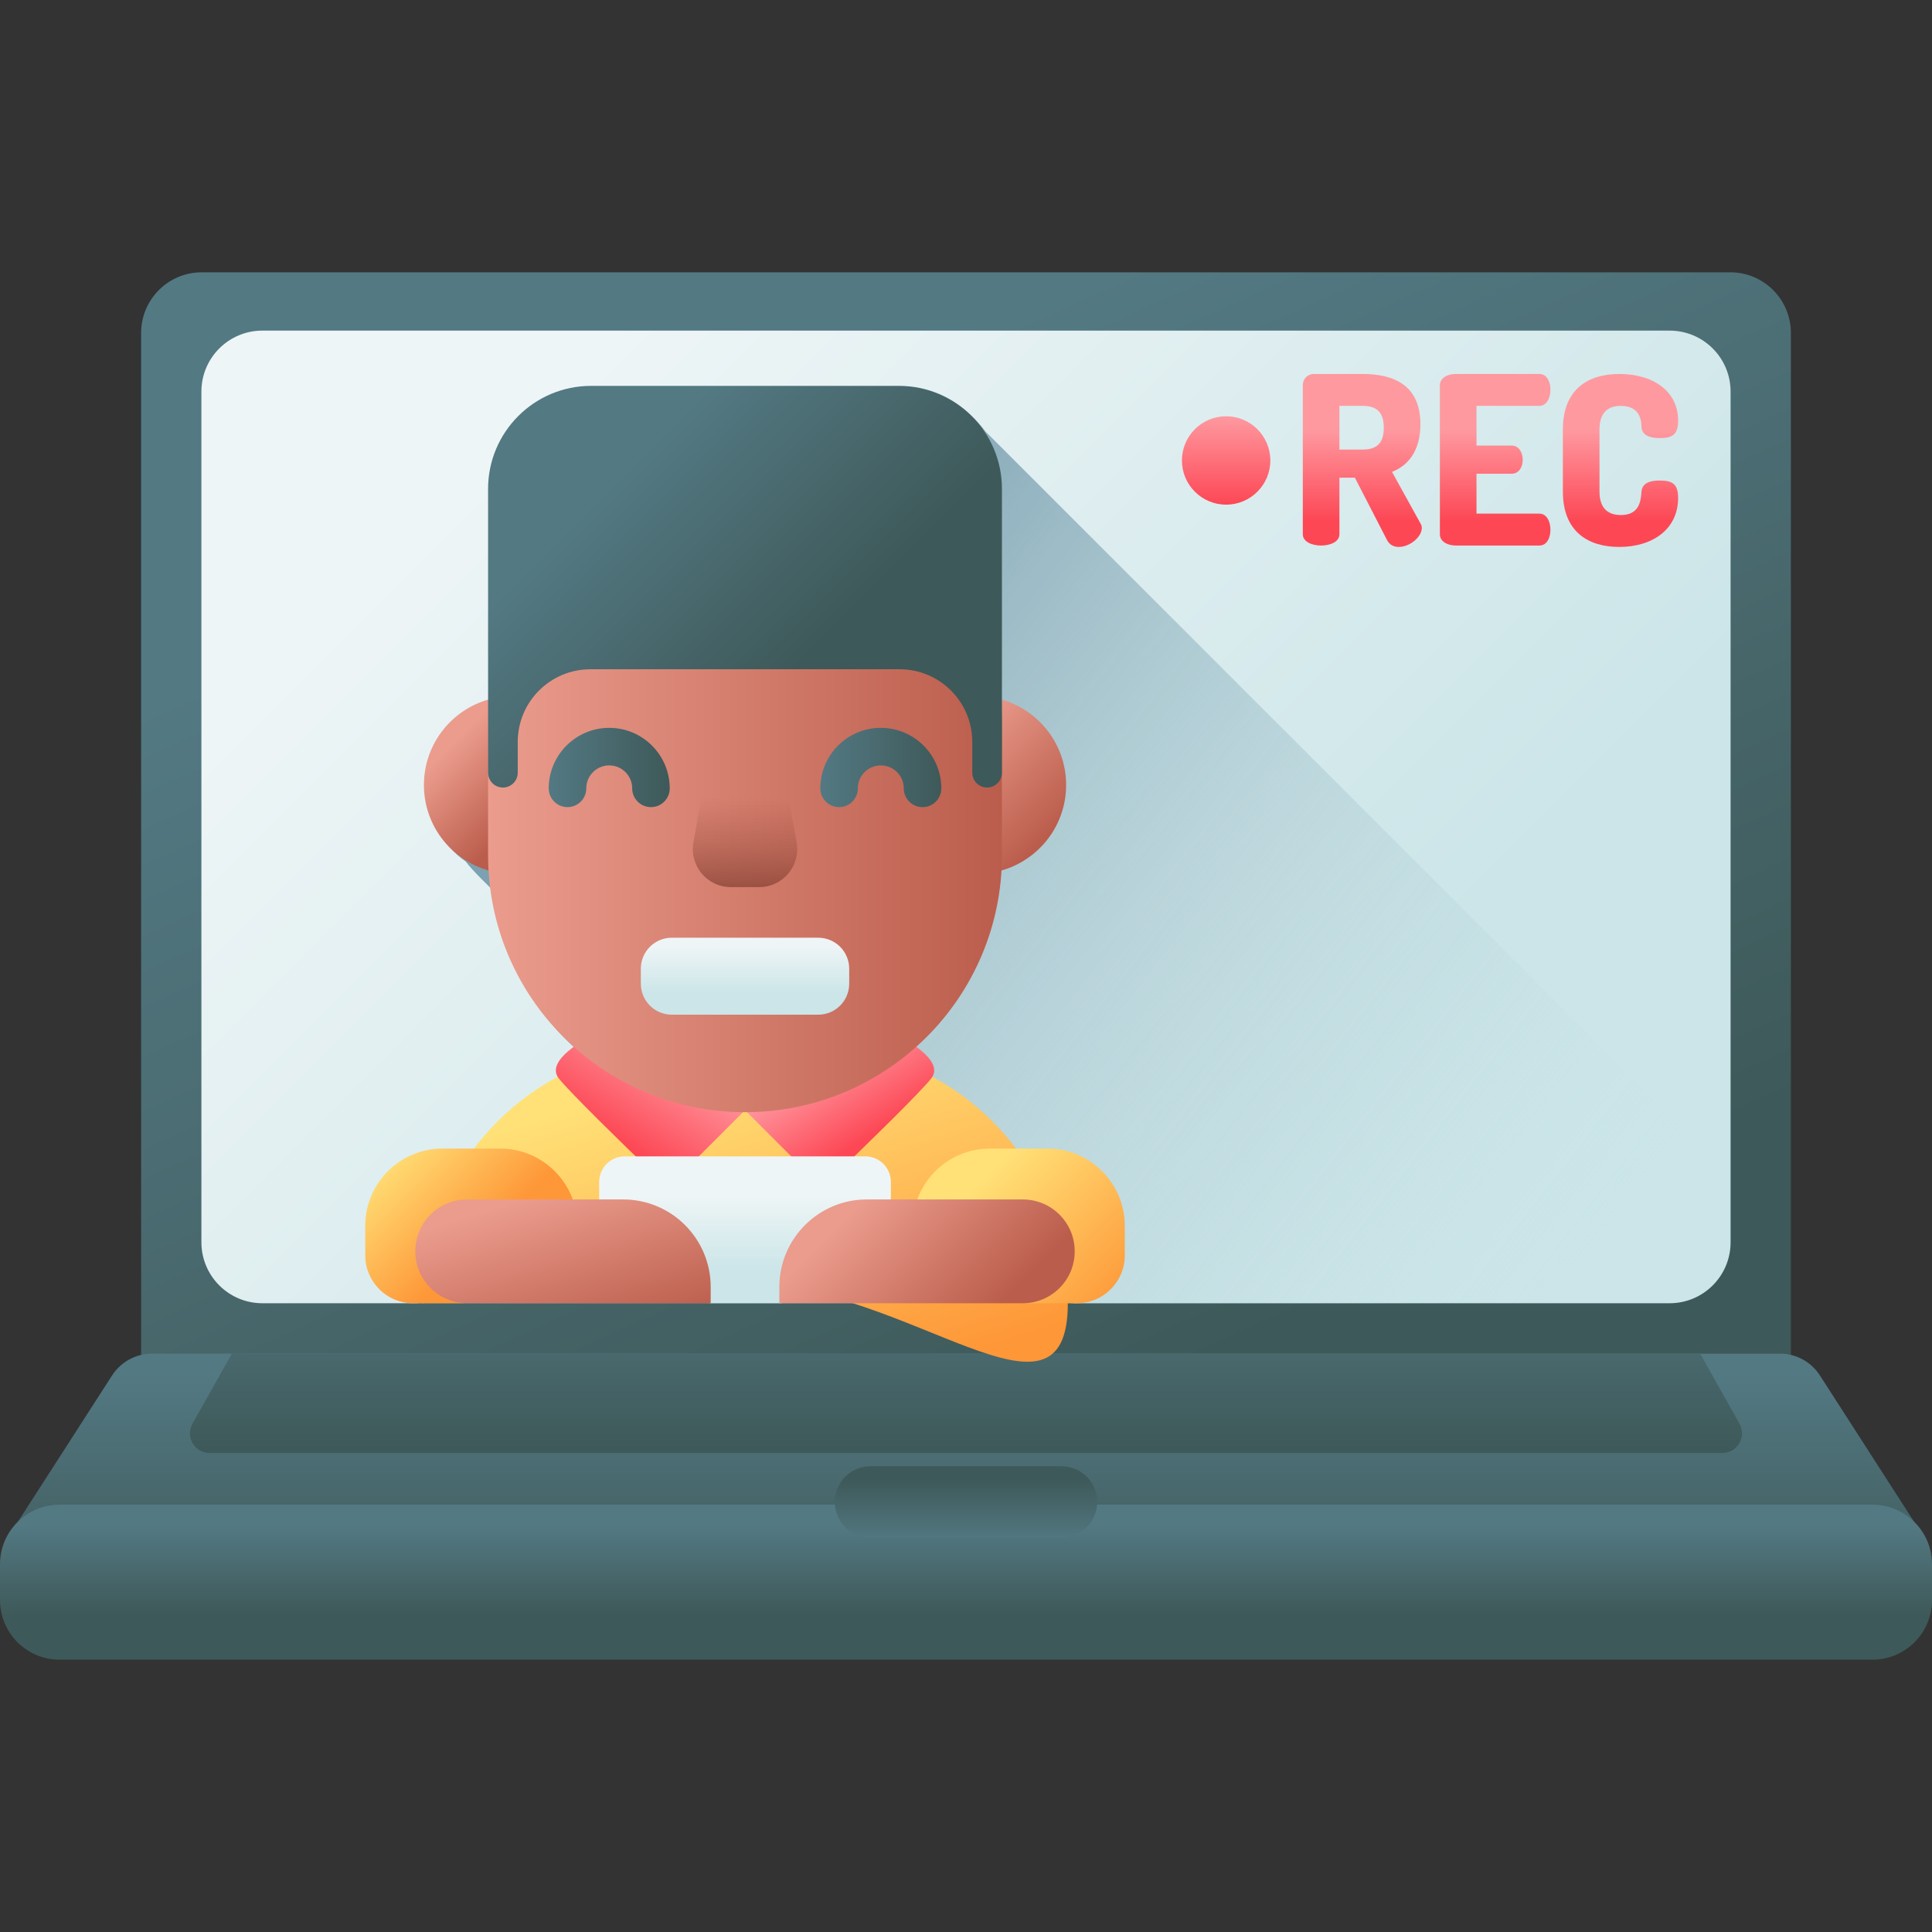 <svg id="Capa_1" enable-background="new 0 0 510 510" height="512" viewBox="0 0 510 510" width="512" xmlns="http://www.w3.org/2000/svg" xmlns:xlink="http://www.w3.org/1999/xlink"><rect x="0" y="0" width="510" height="510" fill="#333333" stroke="none"/><linearGradient id="lg1"><stop offset="0" stop-color="#537983"/><stop offset="1" stop-color="#3e5959"/></linearGradient><linearGradient id="SVGID_1_" gradientUnits="userSpaceOnUse" x1="205.07" x2="317.354" xlink:href="#lg1" y1="110.869" y2="360.622"/><linearGradient id="lg2"><stop offset="0" stop-color="#eef5f6"/><stop offset="1" stop-color="#cbe5e8"/></linearGradient><linearGradient id="SVGID_2_" gradientUnits="userSpaceOnUse" x1="143.416" x2="337.64" xlink:href="#lg2" y1="104.064" y2="298.288"/><linearGradient id="SVGID_3_" gradientUnits="userSpaceOnUse" x1="255" x2="255" xlink:href="#lg1" y1="362.568" y2="421.334"/><linearGradient id="SVGID_4_" gradientUnits="userSpaceOnUse" x1="255" x2="255" xlink:href="#lg1" y1="402.472" y2="426.272"/><linearGradient id="SVGID_5_" gradientUnits="userSpaceOnUse" x1="255" x2="255" xlink:href="#lg1" y1="407.161" y2="390.645"/><linearGradient id="SVGID_6_" gradientUnits="userSpaceOnUse" x1="255" x2="255" xlink:href="#lg1" y1="331.093" y2="382.513"/><linearGradient id="SVGID_7_" gradientUnits="userSpaceOnUse" x1="380.198" x2="157.198" y1="381.165" y2="207.165"><stop offset="0" stop-color="#cbe5e8" stop-opacity="0"/><stop offset="1" stop-color="#7ca1b1"/></linearGradient><linearGradient id="lg3"><stop offset="0" stop-color="#ffe177"/><stop offset="1" stop-color="#fe9738"/></linearGradient><linearGradient id="SVGID_8_" gradientUnits="userSpaceOnUse" x1="179.382" x2="207.207" xlink:href="#lg3" y1="283.703" y2="372.394"/><linearGradient id="lg4"><stop offset="0" stop-color="#fe99a0"/><stop offset="1" stop-color="#fd4755"/></linearGradient><linearGradient id="SVGID_9_" gradientUnits="userSpaceOnUse" x1="178.059" x2="163.111" xlink:href="#lg4" y1="277.078" y2="300.993"/><linearGradient id="SVGID_10_" gradientUnits="userSpaceOnUse" x1="216.844" x2="229.617" xlink:href="#lg4" y1="279.607" y2="299.99"/><linearGradient id="lg5"><stop offset="0" stop-color="#eb9c8d"/><stop offset="1" stop-color="#bb5d4c"/></linearGradient><linearGradient id="SVGID_11_" gradientUnits="userSpaceOnUse" x1="118.803" x2="137.662" xlink:href="#lg5" y1="197.082" y2="215.94"/><linearGradient id="SVGID_12_" gradientUnits="userSpaceOnUse" x1="250.674" x2="277.063" xlink:href="#lg5" y1="193.499" y2="219.889"/><linearGradient id="SVGID_13_" gradientUnits="userSpaceOnUse" x1="128.844" x2="264.489" xlink:href="#lg5" y1="208.378" y2="208.378"/><linearGradient id="SVGID_14_" gradientUnits="userSpaceOnUse" x1="196.667" x2="196.667" y1="210.368" y2="246.061"><stop offset="0" stop-color="#a44f3e" stop-opacity="0"/><stop offset=".997" stop-color="#6d3326"/></linearGradient><linearGradient id="SVGID_15_" gradientUnits="userSpaceOnUse" x1="196.667" x2="196.667" xlink:href="#lg2" y1="249.847" y2="262.418"/><linearGradient id="SVGID_16_" gradientUnits="userSpaceOnUse" x1="144.852" x2="176.791" xlink:href="#lg1" y1="202.597" y2="202.597"/><linearGradient id="SVGID_17_" gradientUnits="userSpaceOnUse" x1="216.543" x2="248.482" xlink:href="#lg1" y1="202.597" y2="202.597"/><linearGradient id="SVGID_18_" gradientUnits="userSpaceOnUse" x1="162.043" x2="210.812" xlink:href="#lg1" y1="127.075" y2="175.844"/><linearGradient id="SVGID_19_" gradientUnits="userSpaceOnUse" x1="196.667" x2="196.667" xlink:href="#lg2" y1="315.667" y2="335.805"/><linearGradient id="SVGID_20_" gradientUnits="userSpaceOnUse" x1="102.619" x2="126.621" xlink:href="#lg3" y1="304.083" y2="328.085"/><linearGradient id="SVGID_21_" gradientUnits="userSpaceOnUse" x1="142.557" x2="155.547" xlink:href="#lg5" y1="314.98" y2="356.388"/><linearGradient id="SVGID_22_" gradientUnits="userSpaceOnUse" x1="256.195" x2="291.083" xlink:href="#lg3" y1="314.369" y2="349.256"/><linearGradient id="SVGID_23_" gradientUnits="userSpaceOnUse" x1="227.411" x2="259.375" xlink:href="#lg5" y1="317.032" y2="348.996"/><linearGradient id="SVGID_24_" gradientUnits="userSpaceOnUse" x1="359.615" x2="359.615" xlink:href="#lg4" y1="113.438" y2="137.506"/><linearGradient id="SVGID_25_" gradientUnits="userSpaceOnUse" x1="394.684" x2="394.684" xlink:href="#lg4" y1="113.438" y2="137.506"/><linearGradient id="SVGID_26_" gradientUnits="userSpaceOnUse" x1="427.771" x2="427.771" xlink:href="#lg4" y1="113.438" y2="137.506"/><linearGradient id="SVGID_27_" gradientUnits="userSpaceOnUse" x1="323.667" x2="323.667" xlink:href="#lg4" y1="109.882" y2="133.216"/><g><g><g><path d="m456.744 71.883h-403.488c-8.838 0-16.003 7.165-16.003 16.003v271.528h435.494v-271.528c0-8.838-7.165-16.003-16.003-16.003z" fill="url(#SVGID_1_)"/><path d="m440.741 87.274h-371.482c-8.887 0-16.091 7.204-16.091 16.091v224.568c0 8.887 7.204 16.091 16.091 16.091h40.445l88.56-6 85.406 6h157.071c8.887 0 16.091-7.204 16.091-16.091v-224.569c-.001-8.886-7.205-16.09-16.091-16.09z" fill="url(#SVGID_2_)"/><g><path d="m469.851 357.321h-429.702c-4.273 0-8.253 2.172-10.566 5.765l-24.871 38.643c-1.657 2.575.191 5.963 3.253 5.963h494.069c3.062 0 4.91-3.388 3.253-5.963l-24.871-38.643c-2.312-3.593-6.292-5.765-10.565-5.765z" fill="url(#SVGID_3_)"/><path d="m494.259 438.117h-478.518c-8.694 0-15.741-7.047-15.741-15.74v-9.444c0-8.693 7.047-15.741 15.741-15.741h478.518c8.693 0 15.741 7.047 15.741 15.741v9.444c0 8.693-7.047 15.74-15.741 15.74z" fill="url(#SVGID_4_)"/><path d="m229.815 387.048h50.37c5.216 0 9.444 4.228 9.444 9.444 0 5.216-4.228 9.444-9.444 9.444h-50.37c-5.216 0-9.444-4.228-9.444-9.444-.001-5.216 4.228-9.444 9.444-9.444z" fill="url(#SVGID_5_)"/><path d="m459.184 375.81-10.401-18.489h-387.566l-10.401 18.489c-1.947 3.462.554 7.739 4.526 7.739h399.316c3.972 0 6.474-4.277 4.526-7.739z" fill="url(#SVGID_6_)"/></g></g></g><path d="m456.831 327.932v-17.344l-196.621-196.621c-4.95-6.733-12.924-11.105-21.921-11.105h-81.251c-15.02 0-27.196 12.176-27.196 27.196v55.651c-9.778 2.824-16.937 11.822-16.937 22.51 0 7.967 3.983 14.989 10.06 19.221 1.587 2.268 6.869 7.243 7.448 7.9 2.097 16.614 10.184 31.358 22.056 41.981-2.89 2.095-5.936 5.152-4.249 7.927-8.666 4.657-16.2 11.143-22.091 18.942h-8.294c-11.275 0-20.416 9.141-20.416 20.416 0 7.118 3.651 13.368 9.175 17.016.562.853 1.205 1.643 1.886 2.4h332.262c8.885.001 16.089-7.203 16.089-16.09z" fill="url(#SVGID_7_)"/><g><g><path d="m111.454 344.023c0-37.457 30.365-67.822 67.822-67.822h34.781c37.457 0 67.822 30.365 67.822 67.822s-42.256-5-84.687-5c-42.78 0-85.738 5-85.738 5z" fill="url(#SVGID_8_)"/><g><path d="m155.63 273.76s-11.958 5.979-8.153 10.871c2.799 3.598 17.065 17.488 24.416 24.583 2.437 2.352 6.304 2.312 8.699-.083l16.076-16.076z" fill="url(#SVGID_9_)"/><path d="m237.704 273.76s11.958 5.979 8.153 10.871c-2.799 3.598-17.065 17.488-24.416 24.583-2.437 2.352-6.304 2.312-8.699-.083l-16.076-16.076z" fill="url(#SVGID_10_)"/></g><g><g><path d="m111.904 207.219c0-11.088 7.697-20.379 18.039-22.82 2.765-.653 5.407 1.485 5.407 4.326v36.989c0 2.841-2.643 4.978-5.407 4.326-10.342-2.442-18.039-11.733-18.039-22.821z" fill="url(#SVGID_11_)"/><path d="m281.429 207.219c0-11.088-7.697-20.379-18.039-22.82-2.765-.653-5.407 1.485-5.407 4.326v36.989c0 2.841 2.643 4.978 5.407 4.326 10.342-2.442 18.039-11.733 18.039-22.821z" fill="url(#SVGID_12_)"/></g><path d="m196.667 293.591c-37.457 0-67.822-30.365-67.822-67.822v-34.781c0-37.457 30.365-67.822 67.822-67.822 37.457 0 67.822 30.365 67.822 67.822v34.781c0 37.457-30.365 67.822-67.822 67.822z" fill="url(#SVGID_13_)"/><path d="m200.413 234.174h-7.493c-6.245 0-10.973-5.643-9.879-11.792l4.296-24.148h18.661l4.296 24.148c1.093 6.148-3.636 11.792-9.881 11.792z" fill="url(#SVGID_14_)"/></g><path d="m215.993 267.852h-38.653c-4.516 0-8.177-3.661-8.177-8.177v-3.964c0-4.516 3.661-8.177 8.177-8.177h38.653c4.516 0 8.177 3.661 8.177 8.177v3.964c0 4.516-3.661 8.177-8.177 8.177z" fill="url(#SVGID_15_)"/><g><g><path d="m171.835 213.06c-2.737 0-4.956-2.218-4.956-4.956 0-3.341-2.718-6.059-6.058-6.059-3.341 0-6.059 2.718-6.059 6.059 0 2.737-2.218 4.956-4.956 4.956s-4.956-2.218-4.956-4.956c0-8.806 7.164-15.97 15.97-15.97s15.969 7.164 15.969 15.97c.002 2.737-2.217 4.956-4.954 4.956z" fill="url(#SVGID_16_)"/></g><g><path d="m243.526 213.06c-2.737 0-4.956-2.218-4.956-4.956 0-3.341-2.718-6.059-6.059-6.059-3.34 0-6.058 2.718-6.058 6.059 0 2.737-2.218 4.956-4.956 4.956-2.737 0-4.956-2.218-4.956-4.956 0-8.806 7.163-15.97 15.969-15.97s15.97 7.164 15.97 15.97c.002 2.737-2.217 4.956-4.954 4.956z" fill="url(#SVGID_17_)"/></g></g><path d="m136.671 203.975v-8.137c0-10.586 8.582-19.168 19.168-19.168h81.648c10.586 0 19.168 8.582 19.168 19.168v8.137c0 2.162 1.753 3.915 3.915 3.915 2.162 0 3.915-1.753 3.915-3.915v-74.918c0-15.02-12.176-27.196-27.196-27.196h-81.251c-15.02 0-27.196 12.176-27.196 27.196v74.918c0 2.162 1.753 3.915 3.915 3.915 2.161 0 3.914-1.753 3.914-3.915z" fill="url(#SVGID_18_)"/></g><path d="m235.167 339.023-29.088 5h-18.529l-29.384-5v-27.023c0-3.728 3.022-6.75 6.75-6.75h63.5c3.728 0 6.75 3.022 6.75 6.75v27.023z" fill="url(#SVGID_19_)"/><g><path d="m152.425 339.023-30.292 5h-13.08c-6.979 0-12.636-5.657-12.636-12.636v-7.78c0-11.276 9.141-20.416 20.416-20.416h15.176c11.276 0 20.416 9.141 20.416 20.416z" fill="url(#SVGID_20_)"/><path d="m187.603 344.023h-64.27c-7.566 0-13.699-6.133-13.699-13.699 0-7.566 6.133-13.699 13.699-13.699h41.165c12.76 0 23.105 10.344 23.105 23.105z" fill="url(#SVGID_21_)"/></g><g><path d="m240.908 339.023 30.021 5h13.351c6.979 0 12.636-5.657 12.636-12.636v-7.78c0-11.276-9.141-20.416-20.416-20.416h-15.176c-11.276 0-20.416 9.141-20.416 20.416z" fill="url(#SVGID_22_)"/><path d="m205.73 344.023h64.27c7.566 0 13.699-6.133 13.699-13.699 0-7.566-6.133-13.699-13.699-13.699h-41.165c-12.76 0-23.105 10.344-23.105 23.105z" fill="url(#SVGID_23_)"/></g></g><g><g><path d="m343.909 101.63c0-1.549 1.177-2.912 2.974-2.912h12.825c8.488 0 15.242 3.16 15.242 13.259 0 6.939-3.16 10.905-7.497 12.577l7.559 13.693c.248.372.31.805.31 1.115 0 2.416-3.222 5.019-6.072 5.019-1.239 0-2.416-.496-3.098-1.797l-8.488-16.481h-4.089v14.932c0 1.983-2.416 2.974-4.833 2.974s-4.833-.991-4.833-2.974zm9.665 5.514v11.524h6.134c3.469 0 5.576-1.425 5.576-5.762s-2.107-5.762-5.576-5.762z" fill="url(#SVGID_24_)"/><path d="m389.759 117.615h9.294c1.859 0 2.912 1.797 2.912 3.779 0 1.673-.867 3.655-2.912 3.655h-9.294v10.533h16.605c1.859 0 2.912 1.983 2.912 4.275 0 1.983-.867 4.151-2.912 4.151h-22.057c-2.106 0-4.213-.991-4.213-2.974v-39.343c0-1.983 2.107-2.974 4.213-2.974h22.057c2.045 0 2.912 2.169 2.912 4.151 0 2.292-1.053 4.275-2.912 4.275h-16.605z" fill="url(#SVGID_25_)"/><path d="m427.802 107.144c-3.532 0-5.576 1.983-5.576 6.196v16.419c0 4.213 2.045 6.196 5.638 6.196 4.957 0 5.266-3.779 5.452-6.196.186-2.292 2.293-2.912 4.771-2.912 3.346 0 4.895.867 4.895 4.585 0 8.24-6.691 12.949-15.551 12.949-8.116 0-14.87-3.965-14.87-14.622v-16.419c0-10.657 6.753-14.622 14.87-14.622 8.86 0 15.551 4.461 15.551 12.33 0 3.718-1.549 4.585-4.833 4.585-2.602 0-4.709-.682-4.833-2.912-.062-1.612-.248-5.577-5.514-5.577z" fill="url(#SVGID_26_)"/></g><circle cx="323.667" cy="121.549" fill="url(#SVGID_27_)" r="11.667"/></g></g></svg>